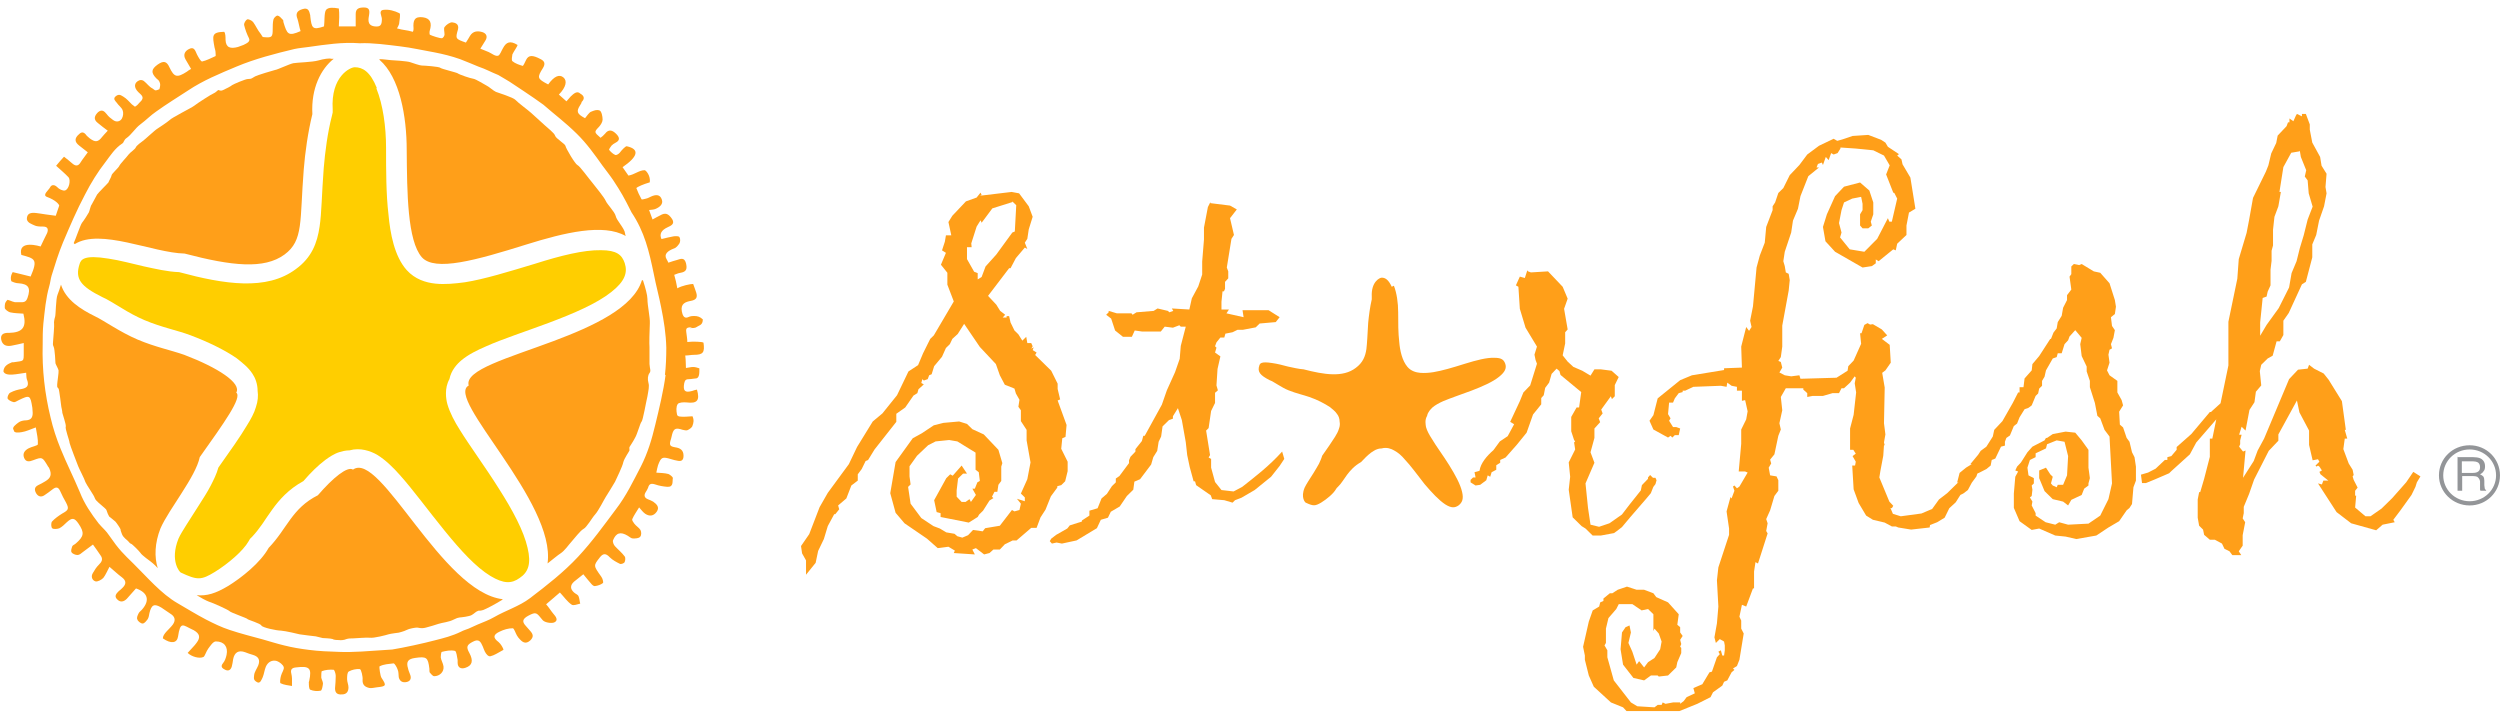 <svg width="167" height="48" viewBox="0 0 167 48" fill="none" xmlns="http://www.w3.org/2000/svg">
<g clip-path="url(#clip0_1252_1095)">
<path fill-rule="evenodd" clip-rule="evenodd" d="M165.19 31.59C165.333 31.59 165.452 31.567 165.547 31.497C165.643 31.427 165.667 31.333 165.667 31.193C165.667 31.029 165.595 30.912 165.476 30.866C165.404 30.842 165.333 30.819 165.214 30.819H164.451V31.59H165.19ZM164.141 30.538H165.214C165.38 30.538 165.547 30.562 165.667 30.609C165.881 30.702 166 30.889 166 31.146C166 31.286 165.977 31.403 165.905 31.473C165.857 31.567 165.762 31.637 165.667 31.684C165.762 31.73 165.834 31.777 165.881 31.824C165.929 31.894 165.953 31.988 165.953 32.104V32.408C165.953 32.408 165.977 32.548 165.977 32.595C165.977 32.665 166.024 32.712 166.072 32.736V32.782H165.69C165.69 32.782 165.69 32.736 165.667 32.712C165.667 32.689 165.667 32.619 165.667 32.525V32.151C165.643 32.011 165.571 31.917 165.476 31.847C165.428 31.824 165.309 31.801 165.19 31.801H164.474V32.782H164.164V30.492L164.141 30.538Z" fill="#939598"/>
<path d="M164.972 29.744C166.093 29.744 166.999 30.632 166.999 31.754C166.999 32.876 166.093 33.764 164.972 33.764C163.852 33.764 162.922 32.876 162.922 31.754C162.922 30.632 163.828 29.744 164.972 29.744ZM164.972 30.024C163.995 30.024 163.208 30.795 163.208 31.754C163.208 32.712 163.995 33.483 164.972 33.483C165.95 33.483 166.737 32.712 166.737 31.754C166.737 30.795 165.95 30.024 164.972 30.024Z" fill="#939598"/>
<path fill-rule="evenodd" clip-rule="evenodd" d="M93.112 19.086C93.303 19.577 93.398 20.231 93.398 20.862C93.398 21.54 93.398 22.241 93.47 22.849C93.517 23.41 93.66 24.088 94.018 24.508C94.257 24.789 94.59 24.882 94.876 24.906C95.162 24.929 95.472 24.906 95.759 24.859C96.331 24.765 97.046 24.555 97.857 24.298C98.62 24.064 99.311 23.877 99.836 23.901C100.313 23.901 100.456 24.041 100.551 24.298C100.647 24.578 100.551 24.836 100.146 25.163C99.717 25.513 99.025 25.817 98.286 26.098C97.595 26.355 96.903 26.589 96.402 26.799C96.14 26.916 95.878 27.056 95.687 27.22C95.568 27.337 95.377 27.523 95.329 27.781C95.162 28.061 95.234 28.365 95.258 28.529C95.329 28.786 95.472 29.043 95.639 29.3C95.925 29.791 96.402 30.422 96.808 31.076C97.213 31.731 97.547 32.338 97.666 32.852C97.785 33.343 97.666 33.577 97.428 33.764C97.189 33.928 96.951 33.951 96.545 33.694C96.116 33.413 95.663 32.923 95.162 32.338C94.686 31.731 94.233 31.099 93.827 30.679C93.636 30.445 93.398 30.235 93.136 30.095C92.945 29.978 92.635 29.861 92.301 29.954C92.182 29.954 92.063 29.978 92.015 30.001C91.848 30.048 91.705 30.165 91.586 30.235C91.371 30.398 91.133 30.632 90.918 30.866C90.465 31.123 90.203 31.427 89.989 31.707C89.893 31.848 89.798 31.988 89.678 32.151C89.583 32.291 89.488 32.408 89.369 32.525L89.297 32.595L89.249 32.666C89.082 32.969 88.629 33.343 88.248 33.577C87.843 33.811 87.723 33.811 87.223 33.577C87.199 33.577 86.865 33.25 87.151 32.572C87.199 32.455 87.294 32.315 87.39 32.151C87.509 31.964 87.628 31.777 87.747 31.59C87.866 31.38 88.01 31.17 88.105 30.983C88.176 30.819 88.272 30.632 88.32 30.445C88.677 29.954 88.963 29.51 89.178 29.183C89.297 28.996 89.392 28.809 89.44 28.645C89.512 28.458 89.512 28.295 89.488 28.178C89.488 27.968 89.416 27.781 89.321 27.664C89.202 27.477 89.011 27.337 88.844 27.196C88.486 26.962 88.01 26.705 87.461 26.518C87.056 26.378 86.603 26.285 86.078 26.074C85.84 25.981 85.601 25.841 85.41 25.724C85.172 25.584 84.957 25.443 84.814 25.397C84.171 25.069 83.98 24.836 84.123 24.415C84.171 24.275 84.242 24.134 84.981 24.251C85.315 24.298 85.697 24.392 86.031 24.485C86.364 24.555 86.746 24.649 87.08 24.672C88.439 25.023 89.702 25.233 90.561 24.578C91.038 24.228 91.204 23.807 91.276 23.316C91.324 22.919 91.348 22.358 91.395 21.563C91.443 21.073 91.514 20.512 91.634 19.997V19.904V19.811C91.586 18.829 92.158 18.548 92.301 18.548C92.54 18.548 92.754 18.689 92.969 19.156" fill="#FF9F19"/>
<path fill-rule="evenodd" clip-rule="evenodd" d="M65.573 13.032L65.501 12.868L65.239 13.196L64.523 13.453L63.617 14.411L63.355 14.832L63.546 15.72H63.188L63.117 16.141L62.926 16.725L63.188 16.889L62.854 17.683L63.284 18.221V19.016L63.713 20.137L62.378 22.405L62.139 22.638L61.662 23.597L61.328 24.391L60.685 24.812L59.922 26.401L58.944 27.617L58.3 28.154L57.251 29.86L56.703 31.006L55.296 32.922L54.748 33.881L54.056 35.68L53.508 36.475L53.579 36.966L53.842 37.433V38.392L54.485 37.597L54.652 36.802L55.034 36.008L55.296 35.143L55.725 34.348H55.797L56.059 34.021L55.987 33.764L56.536 33.296L56.87 32.431L57.299 32.104V31.684L57.561 31.333L57.824 30.795L57.99 30.725L58.42 30.024L59.874 28.178V27.64L60.47 27.219L61.019 26.425L61.281 26.261L61.352 26.004L61.71 25.677L61.543 25.583L61.615 25.326L61.71 25.42L61.972 25.326L62.068 25.069L62.234 24.999L62.401 24.461L62.926 23.83L63.188 23.246L63.45 22.989L63.617 22.638L63.975 22.311L64.404 21.633L65.453 23.176L66.526 24.321L66.789 25.069L67.122 25.7L67.766 25.957L67.862 26.285L68.1 26.705L68.028 27.173L68.195 27.406V28.131L68.577 28.715V29.416L68.839 30.889L68.625 32.011L68.195 32.969L68.458 33.226V33.483L67.933 33.32L68.195 33.647L68.1 34.068L67.766 34.161L67.599 34.068L66.789 35.119L65.811 35.283L65.644 35.493L65 35.4L64.667 35.751L64.285 35.914L63.951 35.821L63.761 35.657L63.212 35.563L62.783 35.306L62.354 35.143L61.543 34.605L60.828 33.647L60.661 32.525L60.828 32.361L60.756 31.824V31.146L61.257 30.445L61.996 29.744L62.497 29.487L63.403 29.393L63.951 29.487L65.167 30.235V31.38L65.382 31.543L65.453 32.128L65.287 32.221L65.12 32.642H64.953L65.191 33.063L64.857 33.53L64.762 33.343L64.5 33.53H64.237L63.904 33.179V32.759L63.999 31.964L64.333 31.637H64.595L64.237 31.099L63.641 31.777L63.474 31.684L63.212 31.941L62.401 33.413L62.568 34.208L62.831 34.278V34.535L64.714 34.909L65.31 34.535L65.406 34.371L65.668 34.114L66.097 33.437L66.359 33.273L66.264 33.179L66.431 32.852H66.622L66.693 32.385L66.884 32.128V31.169L66.956 30.936L66.693 30.047L65.716 29.019L64.953 28.669L64.595 28.318L64.07 28.154L63.021 28.248L62.378 28.411L61.567 28.949L60.971 29.276L59.826 30.866L59.469 32.946L59.826 34.255L60.422 34.956L61.925 35.984L62.64 36.615L63.355 36.522L63.784 36.779L63.713 36.943L65.12 37.036L64.953 36.709L65.191 36.615L65.74 37.036L66.097 36.943L66.359 36.709H66.789L67.122 36.358L67.647 36.101H67.909L68.887 35.26H69.245L69.507 34.559L69.841 34.044L70.198 33.156L70.627 32.572V32.478L70.89 32.408L71.152 32.151L71.319 31.473V30.842L70.89 29.977L70.961 29.276L71.176 29.183L71.247 28.388L70.651 26.752L70.818 26.682L70.651 25.981V25.63L70.222 24.765L69.149 23.713L69.245 23.55L68.982 23.386L69.054 23.199L68.887 23.293L68.982 23.129L68.887 22.919H68.625L68.553 22.498L68.291 22.755L68.028 22.334L67.766 22.077L67.504 21.54L67.409 21.119H67.242V21.213H66.979L67.146 21.026L66.812 20.768L66.55 20.348L66.002 19.764L67.409 17.917H67.504L67.862 17.239L68.458 16.538L68.625 16.631L68.458 16.211L68.625 15.954L68.72 15.323L68.982 14.481L68.72 13.78L68.076 12.915L67.576 12.822L65.43 13.079L65.573 13.032ZM67.623 13.453L67.885 13.71L67.79 15.463L67.623 15.533L66.55 17.006L65.835 17.8L65.573 18.501L65.31 18.665V18.244L65.072 18.151L64.595 17.309V16.515H64.905L64.881 16.258L65.239 15.136L65.501 14.715L65.573 14.879L66.288 13.92L67.623 13.5V13.453Z" fill="#FF9F19"/>
<path fill-rule="evenodd" clip-rule="evenodd" d="M80.855 13.499L80.688 13.827L80.425 15.206V16L80.306 17.473V18.338L80.044 19.132L79.615 19.927L79.448 20.675L78.279 20.605L78.375 20.768L78.113 20.862L78.017 20.768L77.326 20.605L77.063 20.768L75.919 20.862L75.657 21.026L75.585 20.932H74.608L74.059 20.768V20.862L73.892 21.026L74.226 21.283L74.488 22.077L75.013 22.498H75.609L75.8 22.077L76.3 22.147H77.54L77.803 21.82L78.351 21.89L78.78 21.727L78.876 21.82H79.209L78.876 23.106L78.804 23.971L78.494 24.859L77.946 26.074L77.612 27.032L76.467 29.113H76.372L76.277 29.463L75.847 30.001V30.164L75.514 30.515L75.418 30.749V30.936L74.775 31.8L74.536 31.964V32.221L74.274 32.478L73.94 32.992L73.582 33.296L73.32 33.951L72.772 34.114V34.441L72.271 34.769V34.839L71.46 35.096L71.293 35.306L70.554 35.727L70.22 35.984L70.125 36.148L70.268 36.311L70.578 36.241L70.936 36.311L71.913 36.101L73.272 35.283L73.535 34.722L74.011 34.582L74.202 34.184L74.798 33.834L75.275 33.133L75.704 32.712L75.776 32.174L76.157 32.011L76.897 31.029L77.04 30.538L77.302 30.118L77.397 29.51L77.564 29.159L77.659 28.482L78.089 28.061L78.351 27.967V27.804L78.685 27.266L78.947 28.061L79.209 29.533L79.305 30.398L79.472 31.193L79.734 32.151H79.829L79.901 32.408L80.878 33.086L80.974 33.343L81.784 33.413L82.333 33.577L82.5 33.413L82.929 33.249L83.811 32.735L84.908 31.847L85.48 31.123L85.79 30.655L85.647 30.164C84.765 31.146 83.835 31.847 82.977 32.525L82.404 32.829L81.594 32.735L81.165 32.198L80.902 31.239V30.655L80.735 30.562L80.831 30.398L80.568 28.762L80.735 28.598L80.902 27.453L81.165 26.916V26.238L81.355 26.074L81.26 25.747L81.331 24.648L81.522 23.807L81.165 23.55L81.26 23.223L81.165 23.129L81.26 22.872L81.522 22.545H81.784L81.856 22.288L82.333 22.194L82.667 22.031H83.024L83.883 21.867L84.145 21.61L85.218 21.516L85.48 21.189L84.741 20.722H83.001L83.072 21.189L81.927 20.932L82.094 20.675H81.594V20.161L81.665 19.46H81.761L81.832 19.296V18.828L82.047 18.595V18.127L81.951 17.87L82.261 15.954L82.428 15.697L82.166 14.575L82.619 13.99L82.166 13.733L80.855 13.57V13.499Z" fill="#FF9F19"/>
<path fill-rule="evenodd" clip-rule="evenodd" d="M102.025 18.057L101.859 18.571L101.525 18.478L101.262 19.062L101.429 19.156L101.525 20.628L101.906 21.89L102.669 23.152L102.502 23.69L102.574 24.041L102.669 24.298L102.216 25.747L101.763 26.214L101.525 26.799L100.881 28.177L101.143 28.341L100.714 29.136L100.19 29.486L99.76 30.071C99.331 30.445 98.902 30.936 98.831 31.45L98.497 31.543L98.568 31.894H98.401L98.234 32.057V32.221L98.568 32.431L98.878 32.385L99.284 32.081L99.379 31.754L99.546 31.847L99.641 31.543L99.951 31.38V31.076L100.213 30.912V30.725L100.571 30.562L101.334 29.697L101.978 28.902L102.407 27.687L102.955 27.009V26.588L103.122 26.401L103.218 25.91L103.48 25.56L103.647 24.976L103.981 24.625L104.171 24.788L104.243 25.046L105.316 25.934L105.626 26.191L105.483 27.219H105.316L104.958 27.85V28.809L105.149 29.393L105.221 29.486L105.149 29.556L105.221 30.024L104.791 30.889L104.887 31.847L104.791 32.712L105.054 34.558L105.65 35.143L105.912 35.306L106.389 35.774H106.937L107.819 35.61L108.01 35.47L108.344 35.213L108.892 34.558L109.942 33.343L110.275 32.946L110.442 32.525L110.585 32.338L110.657 32.081L110.585 31.917H110.418L110.228 31.73L110.085 31.894V31.987L109.679 32.408L109.608 32.759L108.845 33.717L108.344 34.371L107.509 34.956L106.818 35.189L106.246 35.049L106.079 33.927L105.912 32.291L106.508 30.912L106.246 30.211L106.508 29.253V28.622L106.89 28.201L106.794 27.944L107.056 27.617L106.961 27.36L107.605 26.471L107.676 26.658L107.867 26.471V25.723L108.129 25.186L107.653 24.765L106.937 24.672H106.508L106.246 25.092L105.697 24.765L105.101 24.508L104.72 24.157L104.386 23.737L104.553 22.942V22.194L104.72 22.007L104.481 20.628L104.72 19.95L104.386 19.156L103.408 18.127L102.264 18.197L102.073 18.127L102.025 18.057Z" fill="#FF9F19"/>
<path fill-rule="evenodd" clip-rule="evenodd" d="M123.895 25.139L123.966 25.232L123.895 25.606L123.99 26.214L123.823 27.71L123.585 28.622V30.047H123.8L123.966 30.304L123.752 30.468L123.966 30.842L123.919 31.099H123.728L123.823 32.688L124.157 33.6L124.658 34.441L125.111 34.722L125.898 34.909L126.375 35.166H126.637L126.804 35.236L127.662 35.376L128.902 35.236L128.926 35.072L129.403 34.885L129.903 34.581L130.213 33.95L130.643 33.553L130.953 33.062L131.143 32.969L131.453 32.735L131.716 32.244L132.025 31.824L132.216 31.239L131.406 31.333L130.786 32.244L130.07 32.945L129.522 33.366L129.069 33.997L128.354 34.301L126.971 34.488L126.446 34.324L126.279 33.927L126.375 33.95L126.47 33.787L126.208 33.506L125.54 31.894L125.612 31.45L125.802 30.445L125.85 29.743H125.898L125.85 29.556L125.945 29.019L125.85 28.271L125.898 25.887L125.731 24.905L125.945 24.742L126.303 24.227L126.232 23.035L125.707 22.638L126.065 22.404L125.707 22.007L125.111 21.656L124.92 21.68L124.753 21.586L124.539 21.703L124.348 22.264H124.253L124.324 22.965L123.823 24.087L123.466 24.461L123.418 24.765L122.679 25.232L120.271 25.302L120.199 25.069L119.651 25.139L119.222 25.069L118.864 24.882L119.055 24.555L118.959 24.181L118.792 24.11L118.959 23.853L119.055 23.152V21.75L119.484 19.413L119.555 18.711L119.484 18.291L119.293 18.197L119.222 17.776L119.126 17.449L119.222 16.818L119.651 15.533L119.77 14.738L120.104 13.943L120.271 13.102L120.795 11.77L121.511 11.185H121.344L121.439 10.952L121.701 10.858L121.773 11.022L121.964 10.484L122.154 10.695L122.321 10.227L122.488 10.321L122.75 10.227L122.941 9.923V9.853L123.966 9.923L125.135 10.04L125.85 10.391L126.232 11.045L125.993 11.653L126.47 12.868L126.541 12.892L126.732 13.266L126.375 14.808H126.208L126.112 14.574L125.397 15.953L124.539 16.818L123.561 16.655L122.917 15.86L123.013 15.533L122.846 14.902L123.013 14.037L123.18 13.523L123.728 13.266L124.324 13.149L124.419 13.616V14.037L124.253 14.317V15.065L124.419 15.252H124.801L125.039 15.065L124.968 14.808L125.135 14.317V13.523L124.872 12.728L124.253 12.19L123.18 12.471L122.583 13.102L122.035 14.317L121.773 15.159L121.94 16.117L122.583 16.818L124.419 17.87L125.039 17.776L125.302 17.59V17.332L125.492 17.449L126.47 16.655L126.637 16.725L126.732 16.281L127.352 15.696V15.065L127.519 14.2L127.948 13.943L127.614 11.863L127.09 10.975L127.018 10.648L126.732 10.391L126.851 10.297L126.112 9.806L125.945 9.526L125.659 9.339L124.801 9.012L123.752 9.082L123.275 9.245L123.06 9.316L122.727 9.409L122.488 9.269L121.511 9.736L120.724 10.321L120.199 11.022L119.555 11.7L119.126 12.564L118.792 12.892L118.578 13.523L118.411 13.78V14.037L117.982 15.159L117.886 16.21L117.553 17.075L117.338 17.87L117.099 20.464L116.909 21.423L117.004 21.843L116.837 22.101L116.646 21.843L116.313 23.152L116.36 24.555L115.168 24.601V24.718L113.022 25.069L112.235 25.396L110.733 26.611L110.447 27.733L110.185 28.107L110.447 28.692L111.425 29.229L111.592 29.112L111.711 29.229L111.878 29.066H112.14L112.235 28.622L111.973 28.528H111.759L111.496 28.107L111.592 27.944L111.425 27.663L111.496 26.892H111.759L111.878 26.611L112.14 26.261L112.402 26.191V26.097H112.569L113.118 25.84L114.954 25.77L115.335 25.84L115.383 25.56L115.669 25.77L116.027 25.84V26.097H116.36V26.775L116.575 26.728L116.742 27.476L116.646 28.014L116.313 28.692V29.65L116.146 31.496H116.575L116.742 31.567L116.193 32.501L116.027 32.618L115.86 32.431L115.764 32.501L115.86 32.782L115.669 33.296L115.597 33.203L115.335 34.161L115.502 35.306V35.727L114.787 37.901L114.691 38.765L114.787 40.518L114.691 41.64L114.524 42.575L114.62 42.949L114.882 42.692L115.168 42.855L115.216 43.113V43.44L115.168 43.79H115.049L114.954 43.44L114.787 43.533L114.882 43.697L114.691 43.907L114.357 44.866L114.191 44.912L113.714 45.707L113.118 45.964L113.213 46.315L112.665 46.572L112.474 46.829L112.235 47.016V46.922H111.759L111.258 47.016L111.067 46.922L110.996 47.086H110.733L110.519 47.25L109.374 47.179L108.945 46.922L107.801 45.45L107.371 43.907V43.44L107.181 43.113L107.276 42.949V41.991L107.443 41.289L107.967 40.682L108.134 40.355H109.04L109.66 40.775L110.09 40.682L110.447 41.032V42.154L110.519 41.991L110.805 42.318L110.996 42.855L110.9 43.37L110.519 43.954L110.09 44.234L109.827 44.585L109.493 44.164L109.327 44.398L109.04 43.533L108.778 42.949L108.945 42.248L108.85 41.78L108.587 41.897L108.349 42.248L108.254 43.37L108.42 44.398L109.112 45.286L109.827 45.45L110.28 45.123H110.733L110.805 45.193L111.425 45.123L111.973 44.585L112.045 44.234L112.307 43.627V43.276L112.235 43.206L112.307 43.019L112.235 42.739L112.402 42.481L112.235 42.248V41.897L112.045 41.734L112.14 41.032L111.425 40.238L110.638 39.887L110.447 39.63L109.827 39.396H109.327L108.683 39.186L108.063 39.396L107.705 39.63H107.538L107.109 39.981V40.144L106.894 40.238L106.823 40.518L106.394 40.775L106.132 41.523L105.75 43.206L105.869 43.79V44.071L106.132 45.123L106.465 45.871L107.61 46.922L108.42 47.25L108.85 47.717L110.733 47.624L111.425 47.787L111.711 47.624H111.878L113.38 47.016L114.262 46.572L114.429 46.245L115.049 45.8L115.168 45.543L115.383 45.45L115.669 44.912L115.86 44.749L115.764 44.655L116.027 44.492L116.193 44.071L116.48 42.318L116.313 41.991V41.453L116.193 41.196L116.36 40.401L116.646 40.518L117.099 39.303H117.171V38.181L117.266 37.55L117.433 37.643L118.077 35.633L117.982 35.47L118.077 34.956L117.982 34.675L118.244 34.091L118.53 33.132L118.792 32.782V32.081L118.673 31.824L118.244 31.753L118.149 31.239L118.316 30.959L118.244 30.702L118.53 30.351L118.792 29.112L118.959 28.692L118.864 28.271L119.055 27.406L118.959 26.518L119.293 25.934H120.461V26.027L120.724 26.261V26.518L121.081 26.448H121.773L122.417 26.261H122.846L123.013 25.934H123.18L123.585 25.56L123.895 25.139Z" fill="#FF9F19"/>
<path fill-rule="evenodd" clip-rule="evenodd" d="M138.531 17.637L138.364 17.8V18.314L138.245 18.478L138.364 19.343L138.078 19.717V20.044L137.816 20.558L137.721 21.096L137.458 21.517L137.387 21.937L137.172 22.218L137.005 22.639H136.958L136.218 23.784L135.765 24.321L135.718 24.742L135.241 25.28L135.169 25.864H134.907V26.215H134.812L134.454 26.916L133.762 28.131L133.214 28.715L133.119 29.16L132.69 29.837L132.308 30.118L132.141 30.375L131.617 31.006H131.712L131.33 31.24L130.901 31.59L130.734 32.245L131.283 32.011L131.617 31.777L132.189 31.59L132.69 31.333L132.976 31.099L133.047 30.726L133.286 30.632L133.667 29.837L133.929 29.767V29.51L134.025 29.253L134.263 29.089L134.525 28.458L134.74 28.295L134.907 27.874L135.241 27.336L135.503 27.243L135.718 27.079L135.98 26.448L136.147 26.285L136.218 25.957L136.409 25.77V25.443L136.576 25.163L136.671 24.742L137.124 23.947L137.387 23.854L137.458 23.597H137.721L137.911 22.989L138.15 22.732L138.245 22.475L138.627 22.054L139.056 22.568L138.96 22.989L139.056 23.784L139.39 24.485V24.812L139.604 25.443V25.864L139.938 26.916L140.105 27.78L140.296 27.944L140.582 28.715L140.916 29.16L141.082 32.291L140.844 33.343L140.296 34.442L139.509 34.979L138.15 35.049L137.554 34.886L137.291 35.049L136.648 34.886L135.98 34.442V34.278L135.718 33.764L135.765 33.507L135.598 33.226L135.718 33.133L135.765 32.712L135.718 32.432L135.861 32.291V31.941L135.503 31.754L135.432 31.24L135.598 30.726L135.98 30.538V30.281L136.671 29.954L136.743 29.674L137.387 29.417L137.911 29.51L138.15 30.468L138.078 31.754L137.816 32.385H137.458L137.387 32.549L137.124 32.432L137.005 32.291L137.124 31.847L136.958 31.684L136.671 31.24L136.218 31.427V31.941L136.576 32.806L137.124 33.343L137.816 33.507L138.15 33.764L138.364 33.39L139.056 33.063L139.223 32.642L139.509 32.432V32.291L139.604 31.941L139.509 31.24V30.048L139.056 29.417L138.627 28.902L137.983 28.832L137.124 28.996L136.743 29.253H136.671L136.576 29.417L135.765 29.837L135.432 30.211L135.002 30.889L134.74 31.17L134.621 31.427L134.812 31.497L134.621 31.847L134.525 32.969V33.928L134.907 34.816L135.718 35.4L136.218 35.306L137.291 35.774L137.983 35.844L138.698 36.008L140.033 35.774L140.844 35.236L141.559 34.816L142.06 34.091L142.251 33.928L142.418 33.67L142.513 32.549L142.68 32.105V31.17L142.585 30.538L142.418 30.211L142.251 29.51L142.06 29.253L141.822 28.552L141.607 28.365L141.559 27.5L141.822 27.079L141.726 26.729L141.44 26.215V25.443L140.916 25.069L140.749 24.742L140.916 24.228L140.844 23.69L140.916 23.363L141.082 23.27L141.011 22.989L141.178 22.568L141.273 22.054L141.082 21.774L141.011 21.189L141.273 20.979L141.345 20.488L141.273 20.044L140.916 18.922L140.296 18.221L139.866 18.128L139.056 17.637L138.889 17.707L138.531 17.637Z" fill="#FF9F19"/>
<path fill-rule="evenodd" clip-rule="evenodd" d="M153.364 7.726L153.197 8.1L152.935 7.913V8.17H152.839L152.744 8.427L152.148 9.058L152.052 9.549L151.718 10.251L151.528 11.045L151.361 11.466L150.502 13.219L150.24 14.691L150.073 15.556L149.549 17.309L149.453 18.618L148.857 21.493V24.414L148.333 26.939L147.689 27.523H147.617L146.378 28.995L145.4 29.86V30.047L145.042 30.468L144.78 30.538V30.725H144.613L143.993 31.309L143.492 31.567L143.016 31.707L143.087 32.268H143.349L143.922 32.034L144.899 31.613L145.042 31.473L146.282 30.351L146.711 29.556L148.047 28.014L147.784 29.299H147.617V30.515L147.236 31.987L146.974 32.875H146.902L146.807 33.366V34.582L146.902 35.119L147.164 35.376L147.236 35.727L147.617 36.054H147.951L148.428 36.311L148.595 36.662L148.929 36.825L149.12 37.083H149.716L149.549 36.825L149.811 36.451V35.75L149.978 34.885L149.811 34.628L149.883 34.278V33.857L150.24 32.992L150.574 32.034L151.552 30.117L152.195 29.44V29.019L153.435 26.752L153.602 27.546L154.246 28.762V29.72L154.484 30.748L154.842 30.678L154.937 30.842L154.675 31.099L154.747 31.169L154.842 31.099L154.937 31.169L155.104 31.426L154.937 31.52L155.009 31.683L155.533 32.104H155.2L155.104 32.361L154.842 32.291L156.082 34.208L157.059 34.956L158.728 35.423L159.158 35.049L159.968 34.885L159.873 34.722L160.35 34.091L161.089 33.062L161.351 32.525L161.447 32.221L161.685 31.824L161.208 31.52L160.731 32.221L159.801 33.273L159.086 33.974L158.347 34.488H158.013L157.322 33.904L157.393 33.109H157.322V32.782L157.489 32.572L157.226 32.057L157.155 31.824L157.226 31.73L157.155 31.38L156.893 30.959L156.535 30L156.63 29.299H156.797L156.63 28.715H156.702L156.439 26.798L155.557 25.373L155.223 24.952L154.58 24.625L154.246 24.368L154.151 24.625L153.507 24.695L152.911 25.326L151.242 29.299L150.812 30.094L150.55 30.795L149.835 31.917L150.002 30.094L149.835 30.164L149.573 29.837L149.644 29.673V29.416L149.739 29.042H149.573L149.739 28.505L150.002 28.762L150.264 27.383L150.598 26.869L150.693 26.167L151.051 25.747L150.955 24.788L151.051 24.368L151.48 23.947L151.814 23.76L152.076 22.802H152.291L152.529 22.381V21.423L152.887 20.909L153.769 18.992L154.031 18.828L154.46 17.192V16.327L154.723 15.696L154.914 14.738L155.247 13.78L155.414 12.915L155.343 12.494L155.414 11.606L155.08 11.069L154.985 10.484L154.46 9.526L154.294 8.661V8.311L154.031 7.609H153.769V7.773L153.435 7.609L153.364 7.726ZM153.626 10.063L153.697 10.484L154.055 11.372L153.96 11.793L154.151 12.05L154.222 12.915L154.484 13.803L154.151 14.668L153.888 15.72L153.626 16.584L153.411 17.449L153.078 18.244L152.911 19.202L152.219 20.581L151.409 21.703L150.979 22.428V21.54L151.146 19.904L151.409 19.81L151.48 19.483L151.671 19.062V18.01L151.742 17.426V16.748L151.838 16.398V15.346L151.933 14.481L152.195 13.78L152.362 12.822H152.267L152.529 11.162L153.054 10.204L153.602 10.11L153.626 10.063Z" fill="#FF9F19"/>
<path fill-rule="evenodd" clip-rule="evenodd" d="M10.721 35.293C10.33 36.285 10.307 37.21 10.537 37.954C10.33 37.706 10.054 37.503 10.054 37.503C10.054 37.503 9.456 37.075 9.387 36.939C9.295 36.804 8.812 36.33 8.766 36.33C8.72 36.33 8.605 36.218 8.559 36.15C8.513 36.082 8.237 35.925 8.145 35.676C8.053 35.451 8.053 35.406 8.053 35.361C8.053 35.316 7.777 34.91 7.708 34.842C7.639 34.775 7.294 34.504 7.294 34.504C7.294 34.504 7.271 34.459 7.202 34.324C7.133 34.166 7.133 34.098 7.087 34.03C7.041 33.963 6.673 33.67 6.581 33.579C6.489 33.489 6.374 33.399 6.328 33.264C6.305 33.128 5.775 32.384 5.706 32.204C5.66 32.023 5.269 31.279 5.223 31.144C5.177 31.031 4.671 29.724 4.648 29.588C4.648 29.43 4.326 28.619 4.395 28.483C4.418 28.348 4.188 27.694 4.165 27.581C4.165 27.469 4.096 27.175 4.096 27.175C4.096 27.175 3.958 26.026 3.912 25.958C3.843 25.913 3.82 25.823 3.82 25.823C3.82 25.823 3.82 25.823 3.82 25.687C3.82 25.552 3.935 24.853 3.912 24.74C3.889 24.627 3.728 24.357 3.705 24.267C3.705 24.199 3.659 23.32 3.59 23.184C3.544 23.026 3.521 23.117 3.544 22.823C3.567 22.53 3.636 21.719 3.613 21.628C3.59 21.538 3.636 21.29 3.682 21.155C3.728 21.02 3.728 19.96 3.843 19.689C3.912 19.531 4.004 19.238 4.073 19.013C4.395 20.027 5.384 20.659 6.351 21.132C6.926 21.403 8.03 22.192 9.203 22.688C10.376 23.184 11.411 23.387 12.308 23.703C14.563 24.56 16.15 25.597 15.782 26.228C16.196 26.544 14.977 28.235 13.344 30.535C13.068 31.866 11.296 33.985 10.721 35.293ZM33.54 40.074C33.034 40.389 32.459 40.682 32.275 40.75C31.999 40.84 32.022 40.75 31.907 40.818C31.792 40.863 31.769 40.908 31.608 41.021C31.447 41.133 31.424 41.133 31.079 41.201C30.711 41.269 30.665 41.201 30.32 41.381C29.975 41.562 29.561 41.584 29.285 41.675C28.986 41.765 28.825 41.832 28.456 41.922C28.111 42.013 27.974 41.922 27.858 41.922C27.743 41.922 27.329 41.99 27.168 42.08C27.007 42.171 26.639 42.261 26.639 42.261C26.639 42.261 26.087 42.328 25.949 42.373C25.811 42.419 24.96 42.644 24.707 42.599C24.431 42.577 23.718 42.644 23.58 42.644C23.442 42.644 23.281 42.644 23.143 42.689C23.005 42.757 22.752 42.779 22.66 42.757C22.568 42.757 22.315 42.757 22.223 42.689C22.131 42.644 21.556 42.622 21.556 42.622L21.096 42.509C21.096 42.509 20.106 42.396 20.014 42.373C19.945 42.351 19.071 42.148 18.772 42.126C18.473 42.126 17.53 41.922 17.461 41.787C17.415 41.652 16.564 41.404 16.541 41.359C16.518 41.291 15.414 40.93 15.322 40.818C15.23 40.727 14.241 40.276 13.942 40.186C13.758 40.119 13.389 39.916 13.136 39.758C13.804 39.825 14.402 39.645 15.23 39.149C16.15 38.585 17.415 37.571 17.944 36.601C19.186 35.316 19.485 33.963 21.234 33.083C22.246 31.911 23.212 31.122 23.58 31.37C25.397 30.062 29.515 39.555 33.586 40.028M42.949 18.72C43.109 19.216 43.248 19.712 43.248 19.96C43.248 20.433 43.432 21.2 43.409 21.606C43.386 22.034 43.363 23.026 43.386 23.184C43.386 23.342 43.386 23.974 43.386 24.312C43.409 24.672 43.501 24.763 43.386 24.921C43.27 25.078 43.248 25.326 43.316 25.575C43.386 25.8 43.316 26.071 43.248 26.477C43.156 26.86 42.949 28.077 42.856 28.168C42.764 28.258 42.581 28.979 42.419 29.25C42.281 29.521 42.074 29.814 42.051 29.859C42.028 29.904 42.051 30.062 42.051 30.084C42.051 30.129 41.706 30.603 41.637 30.873C41.591 31.144 41.154 32.023 41.085 32.181C40.993 32.339 40.556 33.061 40.464 33.196C40.372 33.331 39.981 34.121 39.751 34.369C39.544 34.594 39.199 35.225 38.969 35.338C38.762 35.451 38.371 35.97 38.187 36.172C37.98 36.398 37.727 36.781 37.451 36.962C37.267 37.075 36.899 37.39 36.577 37.638C37.152 33.534 29.699 26.589 31.309 25.755C31.01 24.718 33.977 23.906 36.991 22.778C39.636 21.786 42.327 20.546 42.88 18.72M25.351 3.95C25.627 3.95 26.018 4.018 26.11 4.018C26.225 4.018 27.214 4.085 27.398 4.153C27.605 4.221 28.043 4.378 28.18 4.378C28.319 4.378 29.354 4.446 29.423 4.536C29.492 4.604 30.458 4.829 30.573 4.897C30.688 4.987 31.424 5.235 31.608 5.258C31.792 5.28 32.39 5.664 32.528 5.731C32.643 5.776 32.965 6.07 33.126 6.137C33.287 6.205 34.276 6.498 34.437 6.678C34.598 6.859 35.334 7.4 35.472 7.535C35.611 7.671 36.232 8.212 36.393 8.37C36.554 8.527 37.037 8.888 37.083 9.069C37.129 9.249 37.75 9.61 37.773 9.745C37.796 9.903 38.417 10.963 38.578 11.03C38.739 11.098 39.314 11.91 39.567 12.203C39.797 12.496 40.372 13.195 40.464 13.421C40.556 13.646 41.062 14.142 41.131 14.435C41.177 14.706 41.729 15.27 41.752 15.585C41.752 15.63 41.775 15.698 41.798 15.766C40.303 14.909 37.704 15.54 35.173 16.329C31.792 17.389 29.055 18.156 28.18 17.186C27.214 16.081 27.191 12.879 27.168 10.016C27.168 7.783 26.708 5.168 25.351 3.995M4.924 16.239C5.039 16.014 5.361 15.044 5.476 14.886C5.591 14.751 5.891 14.277 5.936 14.187C5.983 14.097 6.052 13.736 6.121 13.669C6.167 13.601 6.42 13.105 6.489 12.992C6.558 12.879 7.225 12.226 7.248 12.18C7.248 12.135 7.455 11.797 7.455 11.707C7.455 11.617 7.892 11.233 7.961 11.098C8.007 10.963 8.49 10.467 8.582 10.331C8.674 10.196 9.019 9.971 9.065 9.858C9.111 9.723 9.433 9.497 9.525 9.429C9.64 9.362 10.353 8.685 10.514 8.595C10.652 8.505 11.135 8.189 11.319 8.031C11.48 7.851 12.814 7.197 12.976 7.062C13.136 6.926 14.149 6.273 14.287 6.227C14.402 6.182 14.494 6.07 14.563 6.024C14.632 5.979 14.678 6.115 14.885 6.024C15.092 5.934 15.437 5.754 15.506 5.686C15.598 5.619 16.403 5.28 16.541 5.28C16.702 5.28 16.771 5.258 16.817 5.235C16.863 5.213 16.932 5.168 17.047 5.1C17.162 5.032 18.266 4.694 18.381 4.672C18.496 4.672 19.347 4.266 19.6 4.221C19.853 4.175 20.866 4.153 21.257 4.04C21.648 3.927 22.016 3.882 22.131 3.927C22.154 3.927 22.2 3.927 22.292 3.927C21.441 4.604 20.773 5.889 20.866 7.625C20.567 8.843 20.383 10.174 20.29 11.323C20.014 14.774 20.29 16.059 19.002 17.006C17.645 17.998 15.506 17.773 12.331 16.938C10.215 16.893 6.696 15.225 4.993 16.307" fill="#FF9F19"/>
<path fill-rule="evenodd" clip-rule="evenodd" d="M25.145 5.912C25.582 6.994 25.789 8.46 25.789 9.88C25.789 11.369 25.789 12.97 25.95 14.323C26.065 15.585 26.341 17.119 27.169 18.043C27.721 18.652 28.434 18.878 29.078 18.945C29.7 19.013 30.39 18.945 31.057 18.855C32.345 18.652 33.955 18.156 35.749 17.615C37.452 17.074 38.993 16.69 40.143 16.713C41.201 16.713 41.546 17.029 41.73 17.57C41.937 18.201 41.753 18.787 40.833 19.509C39.867 20.276 38.349 20.929 36.67 21.561C35.105 22.147 33.564 22.643 32.46 23.139C31.885 23.387 31.287 23.68 30.827 24.064C30.528 24.312 30.137 24.74 30.022 25.326C29.677 25.935 29.792 26.657 29.884 26.995C30.045 27.559 30.367 28.168 30.712 28.709C31.379 29.791 32.414 31.189 33.334 32.655C34.254 34.098 34.99 35.474 35.243 36.601C35.496 37.661 35.289 38.224 34.714 38.608C34.185 38.991 33.656 39.014 32.759 38.473C31.793 37.886 30.781 36.781 29.7 35.451C28.596 34.098 27.583 32.7 26.709 31.73C26.272 31.234 25.743 30.716 25.191 30.378C24.754 30.129 24.064 29.881 23.351 30.084C23.075 30.084 22.845 30.152 22.684 30.197C22.316 30.31 21.994 30.535 21.741 30.716C21.258 31.076 20.751 31.573 20.268 32.136C19.279 32.678 18.658 33.377 18.175 34.053C17.945 34.369 17.738 34.684 17.508 35.023C17.301 35.316 17.094 35.586 16.841 35.857L16.703 35.992L16.611 36.15C16.243 36.804 15.231 37.661 14.357 38.202C13.436 38.766 13.183 38.766 12.079 38.247C12.033 38.247 11.32 37.503 11.918 35.992C12.033 35.722 12.24 35.406 12.447 35.068C12.7 34.662 12.976 34.233 13.252 33.805C13.552 33.331 13.851 32.88 14.081 32.429C14.264 32.069 14.472 31.663 14.587 31.234C15.369 30.129 16.059 29.16 16.496 28.416C16.749 28.01 16.979 27.604 17.094 27.198C17.232 26.792 17.255 26.431 17.209 26.116C17.209 25.642 17.048 25.236 16.864 24.966C16.588 24.537 16.174 24.222 15.806 23.928C15.024 23.387 13.919 22.846 12.723 22.395C11.826 22.057 10.814 21.877 9.641 21.38C9.112 21.155 8.583 20.862 8.146 20.591C7.617 20.276 7.157 19.982 6.835 19.847C5.385 19.125 4.994 18.629 5.316 17.637C5.408 17.344 5.592 17.006 7.249 17.276C8.008 17.389 8.836 17.615 9.618 17.795C10.354 17.953 11.205 18.156 11.964 18.178C14.978 18.99 17.807 19.441 19.762 17.976C20.82 17.209 21.189 16.239 21.349 15.134C21.488 14.232 21.488 13.015 21.625 11.233C21.718 10.129 21.879 8.866 22.178 7.716L22.224 7.513V7.31C22.086 5.1 23.397 4.491 23.696 4.491C24.225 4.491 24.731 4.784 25.168 5.867" fill="#FFCE00"/>
<path fill-rule="evenodd" clip-rule="evenodd" d="M46.074 21.922C46.281 21.899 46.396 21.944 46.557 21.831C46.718 21.719 46.948 21.719 46.948 21.335C46.764 21.155 46.58 21.11 46.396 21.11C46.212 21.11 46.143 21.11 45.936 21.2C45.683 21.29 45.591 21.042 45.545 20.794C45.453 20.276 45.798 20.163 46.166 20.095C46.511 20.027 46.603 19.87 46.511 19.554C46.442 19.373 46.396 19.193 46.304 18.968C46.12 18.968 45.545 19.08 45.245 19.261C45.154 18.787 45.154 18.787 45.038 18.359C45.176 18.314 45.291 18.246 45.453 18.224C45.867 18.156 45.913 17.953 45.821 17.57C45.706 17.164 45.453 17.299 45.222 17.367C45.038 17.412 44.855 17.479 44.648 17.547C44.601 17.457 44.578 17.389 44.532 17.322C44.325 16.983 44.601 16.758 45.016 16.6C45.176 16.555 45.291 16.397 45.384 16.262C45.453 16.149 45.453 15.946 45.384 15.833C45.337 15.766 45.13 15.766 44.992 15.788C44.785 15.833 44.417 15.901 44.187 15.969C44.034 15.638 44.172 15.375 44.601 15.179C44.785 15.089 45.108 14.976 44.901 14.638C44.648 14.255 44.44 14.187 44.095 14.39C43.934 14.48 43.773 14.548 43.589 14.661C43.497 14.413 43.428 14.232 43.359 14.029C43.543 14.007 43.658 14.007 43.773 13.962C44.049 13.849 44.325 13.646 44.21 13.33C44.095 12.97 43.796 12.992 43.497 13.127C43.382 13.172 43.29 13.24 43.175 13.263C43.06 13.285 42.876 13.353 42.853 13.308C42.715 13.06 42.6 12.812 42.508 12.564C42.508 12.541 42.715 12.428 42.83 12.383C42.991 12.316 43.175 12.248 43.405 12.18C43.474 11.752 43.152 11.369 43.06 11.369C42.692 11.369 42.393 11.662 41.979 11.729C41.864 11.572 41.726 11.369 41.588 11.166C42.577 10.489 42.784 9.971 41.864 9.768C41.772 9.768 41.519 10.038 41.404 10.196C41.335 10.286 41.174 10.377 41.105 10.354C40.944 10.286 40.806 10.151 40.691 10.016C40.668 9.971 40.783 9.813 40.852 9.723C40.921 9.655 41.013 9.587 41.105 9.542C41.473 9.362 41.358 9.136 41.151 8.933C40.921 8.708 40.668 8.595 40.415 8.933C40.323 9.046 40.208 9.136 40.116 9.204C39.679 8.821 39.679 8.821 40.024 8.46C40.139 8.325 40.254 8.144 40.254 7.986C40.254 7.783 40.185 7.423 40.047 7.377C39.84 7.31 39.702 7.377 39.472 7.468C39.357 7.513 39.173 7.783 39.081 7.896C38.529 7.603 38.483 7.445 38.759 7.017C38.805 6.949 38.851 6.881 38.851 6.814C39.035 6.633 39.081 6.43 38.759 6.25C38.552 6.047 38.322 6.25 38.115 6.453C38.023 6.543 37.954 6.656 37.839 6.769C37.632 6.588 37.493 6.453 37.333 6.318C37.816 5.822 37.907 5.393 37.632 5.168C37.355 4.942 37.01 5.1 36.619 5.641C35.883 5.258 35.86 5.19 36.274 4.536C36.435 4.266 36.389 4.085 36.113 3.95C35.561 3.657 35.308 3.679 35.147 3.995C35.078 4.153 34.94 4.424 34.917 4.401C34.687 4.333 34.411 4.243 34.227 4.085C34.158 4.018 34.204 3.77 34.227 3.634C34.319 3.431 34.572 3.093 34.572 3.003C34.066 2.687 33.813 2.823 33.606 3.206C33.491 3.386 33.399 3.702 33.261 3.725C33.077 3.77 32.847 3.567 32.64 3.476C32.479 3.409 32.295 3.341 32.088 3.251C32.203 3.071 32.318 2.89 32.41 2.732C32.594 2.462 32.502 2.236 32.226 2.146C31.927 2.056 31.605 2.056 31.398 2.394C31.306 2.552 31.214 2.71 31.122 2.845C30.431 2.597 30.409 2.597 30.593 1.966C30.685 1.582 30.386 1.515 30.201 1.492C30.041 1.492 29.81 1.65 29.695 1.808C29.626 1.921 29.695 2.124 29.695 2.304C29.695 2.394 29.603 2.529 29.534 2.552C29.396 2.575 28.867 2.394 28.729 2.326C28.683 2.326 28.683 2.124 28.706 2.056C28.867 1.537 28.752 1.222 28.246 1.154C27.694 1.086 27.579 1.357 27.625 1.898C27.625 1.966 27.625 2.033 27.579 2.124C27.096 1.988 27.004 2.033 26.521 1.898C26.59 1.763 26.636 1.695 26.659 1.605C26.682 1.357 26.774 0.928 26.682 0.883C26.36 0.725 25.969 0.613 25.624 0.658C25.256 0.703 25.509 1.064 25.509 1.267C25.509 1.673 25.417 1.808 25.026 1.763C24.497 1.695 24.612 1.267 24.658 0.974C24.704 0.68 24.658 0.5 24.313 0.5C23.991 0.5 23.761 0.568 23.761 0.928C23.761 1.176 23.761 1.515 23.761 1.763H22.634C22.657 1.402 22.68 0.883 22.634 0.568C22.265 0.5 21.943 0.477 21.782 0.658C21.644 0.838 21.69 1.492 21.644 1.763C20.862 2.033 20.816 1.875 20.724 1.064C20.724 1.064 20.724 1.041 20.724 1.019C20.655 0.748 20.609 0.477 20.195 0.613C19.827 0.725 19.735 0.928 19.873 1.267C19.942 1.47 20.011 1.898 20.08 2.078C19.252 2.439 19.183 2.304 18.93 1.47C18.93 1.425 18.93 1.334 18.884 1.312C18.769 1.199 18.677 1.064 18.539 1.041C18.447 1.041 18.286 1.199 18.263 1.312C18.217 1.515 18.217 1.74 18.217 1.943C18.217 2.462 18.171 2.529 17.665 2.484C17.481 2.484 17.527 2.394 17.412 2.259C17.205 2.011 17.09 1.718 16.906 1.47C16.814 1.357 16.584 1.267 16.515 1.289C16.4 1.357 16.285 1.56 16.308 1.673C16.377 1.966 16.492 2.281 16.63 2.552C16.745 2.777 16.492 2.89 16.262 3.003C16.147 3.048 16.009 3.093 15.894 3.138C15.387 3.274 15.088 3.183 15.066 2.665C15.066 2.484 15.066 2.214 14.973 2.124C14.122 2.146 14.191 2.394 14.329 3.161C14.352 3.274 14.398 3.386 14.398 3.499C14.398 3.589 14.421 3.725 14.398 3.747C14.099 3.882 13.8 4.04 13.501 4.108C13.409 4.108 13.248 3.815 13.156 3.634C13.041 3.386 12.972 3.093 12.627 3.274C12.351 3.409 12.213 3.657 12.397 3.973C12.512 4.175 12.627 4.378 12.765 4.604C12.65 4.672 12.558 4.717 12.489 4.784C11.822 5.213 11.638 5.168 11.316 4.491C11.132 4.085 10.925 4.04 10.534 4.311C10.097 4.626 10.074 4.852 10.442 5.235C10.511 5.303 10.626 5.371 10.649 5.461C10.718 5.596 10.718 5.709 10.649 5.957C10.304 6.115 10.35 6.002 10.189 5.912C9.959 5.799 9.821 5.574 9.614 5.416C9.545 5.348 9.384 5.325 9.292 5.371C8.947 5.528 8.924 5.844 9.246 6.16C9.43 6.34 9.706 6.498 9.361 6.814C9.246 6.904 9.246 6.994 9.016 7.129C8.878 7.017 8.878 7.017 8.809 6.972C8.625 6.791 8.464 6.588 8.234 6.453C8.096 6.385 7.957 6.227 7.704 6.453C7.543 6.611 7.704 6.746 7.796 6.859C7.912 7.039 8.119 7.175 8.188 7.355C8.257 7.513 8.234 7.761 8.142 7.919C8.027 8.122 7.773 8.189 7.543 8.009C7.382 7.896 7.244 7.783 7.129 7.625C6.968 7.423 6.807 7.287 6.554 7.49C6.324 7.716 6.209 7.964 6.531 8.212C6.761 8.392 6.968 8.573 7.198 8.73C7.014 8.933 6.899 9.046 6.83 9.136C6.554 9.497 6.37 9.52 6.002 9.249C5.91 9.159 5.795 9.091 5.726 8.978C5.588 8.821 5.45 8.798 5.289 8.956C4.967 9.226 4.967 9.475 5.289 9.723C5.496 9.88 5.68 10.038 5.864 10.174C5.68 10.444 5.519 10.624 5.381 10.85C5.22 11.121 5.036 11.098 4.829 10.918C4.668 10.782 4.484 10.624 4.277 10.467C4.07 10.692 3.909 10.873 3.748 11.075C4.047 11.346 4.323 11.572 4.576 11.842C4.737 12.023 4.622 12.631 4.346 12.722C4.208 12.767 3.932 12.631 3.817 12.496C3.61 12.293 3.426 12.361 3.357 12.496C3.265 12.699 2.805 13.015 3.127 13.15C3.748 13.376 3.955 13.669 3.955 13.736L3.725 14.413L3.058 14.323C2.805 14.277 2.575 14.255 2.437 14.232C2.069 14.187 1.793 14.232 1.793 14.638C1.839 14.886 2.092 14.954 2.276 15.044C2.437 15.134 2.667 15.134 2.874 15.134C3.196 15.134 3.242 15.315 3.15 15.563C3.012 15.856 2.851 16.149 2.713 16.465C2.713 16.465 1.172 15.969 1.425 17.028C2.322 17.276 2.552 17.299 2.046 18.472C1.655 18.381 1.264 18.269 0.85 18.178C0.85 18.178 0.643 18.472 0.758 18.787C0.896 18.855 1.08 18.923 1.241 18.923C1.908 18.968 2.069 19.238 1.839 19.892C1.747 20.163 1.609 20.208 1.31 20.185C1.149 20.185 1.149 20.185 0.988 20.185L0.827 20.14L0.712 20.095C0.712 20.095 0.597 20.05 0.504 20.027C0.297 20.23 0.32 20.366 0.32 20.569C0.32 20.659 0.527 20.817 0.666 20.862C0.965 20.929 1.264 20.929 1.563 20.952C1.793 21.854 1.517 22.215 0.597 22.237C0.551 22.237 0.504 22.237 0.458 22.237C0.113 22.26 -0.002 22.463 0.113 22.801C0.228 23.094 0.481 23.139 0.758 23.094C1.011 23.049 1.287 22.981 1.586 22.914C1.586 23.162 1.586 23.342 1.586 23.523C1.586 24.199 1.609 24.086 0.896 24.199C0.873 24.199 0.85 24.199 0.804 24.199C0.527 24.312 0.251 24.447 0.228 24.808C0.366 25.191 1.195 24.966 1.747 24.898C1.77 25.146 1.747 25.259 1.839 25.462C1.931 25.8 1.77 25.913 1.471 25.98C1.195 26.026 0.942 26.093 0.689 26.228C0.574 26.273 0.481 26.522 0.504 26.612C0.551 26.724 0.735 26.815 0.896 26.86C0.988 26.882 1.103 26.815 1.218 26.747C2 26.364 2.023 26.386 2.161 27.243C2.161 27.356 2.184 27.469 2.184 27.581C2.184 27.897 2.069 28.055 1.747 28.078C1.563 28.078 1.356 28.123 1.218 28.235C1.08 28.348 0.758 28.551 0.919 28.731C0.919 28.957 1.287 28.889 1.448 28.867C1.747 28.822 2.023 28.686 2.391 28.551C2.46 28.957 2.552 29.34 2.529 29.678C2.529 29.769 2.115 29.836 1.908 29.949C1.655 30.084 1.494 30.287 1.609 30.58C1.724 30.873 1.954 30.851 2.23 30.738C2.828 30.513 2.828 30.535 3.173 31.099C3.196 31.167 3.265 31.212 3.288 31.279C3.472 31.685 3.403 31.933 3.012 32.159C2.851 32.249 2.713 32.339 2.552 32.407C2.276 32.542 2.299 32.745 2.414 32.948C2.529 33.151 2.736 33.241 2.966 33.083C3.15 32.971 3.311 32.835 3.495 32.7C3.725 32.52 3.886 32.497 4.024 32.813C4.139 33.083 4.277 33.331 4.415 33.579C4.622 33.985 4.576 34.075 4.162 34.301C3.909 34.459 3.656 34.639 3.472 34.842C3.403 34.932 3.403 35.225 3.495 35.293C3.587 35.361 3.817 35.338 3.955 35.293C4.139 35.203 4.3 35.045 4.461 34.887C4.806 34.572 4.967 34.572 5.243 34.977C5.657 35.586 5.611 35.834 5.059 36.308C4.99 36.376 4.852 36.421 4.829 36.488C4.783 36.623 4.714 36.804 4.783 36.894C4.829 36.984 5.036 37.075 5.174 37.075C5.312 37.075 5.427 36.962 5.542 36.872C5.772 36.714 5.979 36.533 6.209 36.376C6.37 36.601 6.554 36.849 6.715 37.097C6.899 37.345 6.807 37.526 6.6 37.728C6.439 37.886 6.324 38.067 6.209 38.27C6.048 38.518 6.163 38.766 6.37 38.833C6.508 38.878 6.761 38.743 6.899 38.608C7.06 38.405 7.152 38.157 7.313 37.864C7.612 38.112 7.865 38.36 8.142 38.563C8.441 38.788 8.441 39.014 8.188 39.262C8.096 39.352 8.027 39.42 7.934 39.487C7.773 39.645 7.612 39.825 7.819 40.028C8.027 40.254 8.257 40.209 8.464 40.006C8.671 39.78 8.878 39.532 9.085 39.307C9.867 39.578 10.028 40.096 9.499 40.705C9.43 40.795 9.315 40.863 9.269 40.953C9.2 41.088 9.108 41.269 9.177 41.381C9.2 41.494 9.407 41.652 9.522 41.652C9.66 41.652 9.775 41.472 9.867 41.359C9.936 41.246 9.959 41.088 9.982 40.953C10.12 40.389 10.304 40.299 10.787 40.592C10.994 40.727 11.178 40.863 11.385 40.998C11.684 41.178 11.753 41.426 11.546 41.72C11.316 42.035 10.879 42.328 10.879 42.644C11.431 43.028 11.822 42.96 11.891 42.531C12.052 41.449 12.213 41.765 12.903 42.08C12.903 42.08 12.926 42.08 12.949 42.103C13.34 42.328 13.409 42.577 13.133 42.937C12.995 43.14 12.788 43.321 12.535 43.614C12.788 43.862 13.317 44.02 13.593 43.884C13.685 43.839 13.777 43.501 13.915 43.321C14.053 43.14 14.237 42.847 14.421 42.847C14.973 42.847 15.249 43.208 15.134 43.749C15.088 43.952 15.02 44.155 14.904 44.29C14.697 44.538 14.858 44.651 15.043 44.741C15.273 44.854 15.411 44.741 15.479 44.538C15.525 44.38 15.549 44.2 15.572 44.042C15.664 43.569 15.94 43.411 16.377 43.569C16.561 43.636 16.722 43.704 16.906 43.749C17.274 43.862 17.389 44.087 17.251 44.448C17.159 44.673 16.998 44.877 16.975 45.102C16.975 45.26 16.883 45.418 17.182 45.575C17.389 45.688 17.481 45.373 17.55 45.237C17.642 45.012 17.665 44.764 17.757 44.538C17.895 44.223 18.171 44.065 18.493 44.155C18.677 44.223 18.907 44.403 18.953 44.561C18.999 44.719 18.815 44.944 18.769 45.147C18.723 45.305 18.677 45.621 18.746 45.643C18.976 45.756 19.252 45.778 19.505 45.824C19.505 45.666 19.505 45.485 19.505 45.328C19.505 45.215 19.482 45.102 19.459 44.989C19.39 44.719 19.505 44.606 19.781 44.583C20.678 44.471 20.839 44.628 20.655 45.485C20.655 45.53 20.609 45.575 20.632 45.598C20.632 45.756 20.632 46.026 20.724 46.072C20.931 46.162 21.184 46.184 21.414 46.139C21.506 46.139 21.552 45.846 21.575 45.666C21.575 45.53 21.483 45.395 21.46 45.26C21.46 45.102 21.46 44.831 21.506 44.831C21.759 44.741 22.035 44.719 22.288 44.741C22.334 44.741 22.427 44.989 22.427 45.147C22.427 45.418 22.403 45.711 22.38 45.981C22.38 46.297 22.541 46.41 22.84 46.387C23.163 46.387 23.278 46.184 23.278 45.914C23.278 45.733 23.186 45.553 23.186 45.373C23.186 45.192 23.186 44.922 23.301 44.854C23.508 44.741 23.784 44.673 24.037 44.696C24.129 44.696 24.244 45.215 24.221 45.395C24.198 45.756 24.382 45.891 24.681 45.959C24.819 45.981 25.003 45.936 25.164 45.914C25.808 45.846 25.831 45.801 25.486 45.282C25.394 45.147 25.325 44.538 25.348 44.516C25.647 44.358 25.969 44.358 26.291 44.313C26.36 44.313 26.521 44.583 26.567 44.741C26.636 44.899 26.613 45.079 26.636 45.237C26.705 45.53 26.912 45.621 27.188 45.553C27.441 45.485 27.487 45.282 27.395 45.057C27.349 44.922 27.28 44.786 27.257 44.651C27.119 44.2 27.257 44.02 27.717 43.952C28.499 43.839 28.591 43.907 28.683 44.673C28.683 44.764 28.683 44.877 28.706 44.922C28.798 45.034 28.913 45.17 29.005 45.17C29.373 45.17 29.672 44.877 29.626 44.516C29.603 44.313 29.465 44.11 29.442 43.907C29.442 43.794 29.465 43.569 29.511 43.546C29.787 43.478 30.11 43.411 30.386 43.478C30.5 43.501 30.523 43.884 30.57 44.087C30.57 44.132 30.57 44.2 30.57 44.268C30.57 44.583 30.777 44.719 31.099 44.606C31.559 44.448 31.628 44.132 31.352 43.614C31.122 43.208 31.191 43.073 31.582 42.87C31.996 42.644 32.111 42.87 32.249 43.185C32.295 43.298 32.341 43.433 32.387 43.523C32.479 43.704 32.617 43.862 32.755 43.839C33.031 43.772 33.215 43.636 33.629 43.411C33.629 43.298 33.445 43.005 33.307 42.892C32.916 42.599 32.939 42.396 33.376 42.193C33.652 42.058 33.951 41.968 34.25 41.968C34.342 41.968 34.434 42.283 34.526 42.441C34.572 42.531 34.664 42.644 34.733 42.712C34.94 42.937 35.147 43.028 35.423 42.779C35.676 42.531 35.607 42.351 35.4 42.126C35.308 42.035 35.216 41.9 35.124 41.81C34.848 41.517 34.917 41.336 35.285 41.133C35.837 40.84 35.837 40.93 36.251 41.426C36.389 41.584 36.803 41.652 37.01 41.584C37.333 41.449 37.125 41.178 36.964 40.998C36.826 40.84 36.665 40.57 36.481 40.367C36.78 40.119 37.056 39.871 37.401 39.578C37.678 39.871 37.885 40.186 38.184 40.389C38.299 40.479 38.552 40.367 38.759 40.322C38.713 40.164 38.713 39.983 38.644 39.825C38.598 39.713 38.437 39.668 38.345 39.578C38.092 39.352 38.069 39.104 38.345 38.856C38.552 38.698 38.736 38.54 38.966 38.36C39.15 38.585 39.311 38.788 39.472 38.969C39.541 39.059 39.656 39.172 39.748 39.149C39.932 39.127 40.139 39.059 40.277 38.946C40.323 38.901 40.254 38.63 40.162 38.518C39.633 37.773 39.633 37.796 40.07 37.232C40.3 36.939 40.484 36.962 40.737 37.232C40.921 37.413 41.174 37.548 41.404 37.661C41.473 37.706 41.68 37.638 41.726 37.548C41.772 37.435 41.795 37.255 41.726 37.165C41.542 36.917 41.289 36.714 41.082 36.488C40.99 36.398 40.921 36.195 40.944 36.105C41.151 35.586 41.45 35.496 41.933 35.789C42.048 35.857 42.163 35.97 42.278 35.97C42.439 35.97 42.669 35.97 42.761 35.857C42.853 35.767 42.853 35.541 42.784 35.406C42.692 35.248 42.485 35.135 42.37 34.977C42.301 34.887 42.209 34.752 42.232 34.684C42.347 34.414 42.531 34.166 42.692 33.895C42.853 34.075 42.968 34.233 43.106 34.324C43.382 34.504 43.658 34.481 43.865 34.188C44.072 33.895 43.888 33.692 43.635 33.512C43.52 33.444 43.405 33.399 43.29 33.354C43.06 33.264 42.991 33.106 43.129 32.88C43.198 32.79 43.244 32.678 43.29 32.587C43.359 32.317 43.497 32.272 43.773 32.362C44.026 32.452 44.302 32.497 44.578 32.52C45.016 32.542 44.901 32.159 44.947 31.933C44.947 31.866 44.763 31.708 44.648 31.663C44.394 31.595 44.141 31.595 43.842 31.573C43.888 31.37 43.911 31.212 43.957 31.076C44.164 30.535 44.233 30.49 44.831 30.671C44.992 30.716 45.13 30.761 45.291 30.783C45.522 30.828 45.66 30.738 45.66 30.445C45.66 30.062 45.43 29.927 45.108 29.881C44.763 29.814 44.67 29.769 44.831 29.295C44.855 29.16 44.901 29.047 44.901 29.002C45.016 28.596 45.176 28.573 45.591 28.709C45.706 28.731 45.844 28.776 45.936 28.731C46.074 28.664 46.235 28.551 46.258 28.438C46.327 28.258 46.373 28.055 46.258 27.807C45.959 27.829 45.66 27.852 45.453 27.829C45.315 27.829 45.222 27.762 45.222 27.672C45.176 27.446 45.154 27.175 45.269 26.995C45.337 26.882 45.66 26.86 45.867 26.882C46.58 26.973 46.764 26.747 46.557 26.026C46.442 26.048 46.35 26.071 46.235 26.116C45.752 26.251 45.614 26.116 45.706 25.597C45.752 25.372 45.844 25.326 46.051 25.326C46.189 25.326 46.373 25.281 46.465 25.281C46.741 25.281 46.718 24.875 46.718 24.605C46.58 24.56 46.442 24.515 46.304 24.515C46.143 24.515 46.005 24.56 45.821 24.582C45.798 24.199 45.821 24.131 45.775 23.748C45.982 23.748 46.166 23.703 46.35 23.703C46.971 23.703 47.086 23.545 46.994 22.891C46.925 22.823 46.281 22.801 45.913 22.846C45.913 22.621 45.867 22.418 45.844 22.192C45.798 21.877 45.913 21.877 46.235 21.854M44.463 25.033C44.325 26.093 44.026 27.333 43.773 28.371C43.543 29.34 43.267 30.265 42.807 31.167C42.278 32.181 41.841 33.106 41.151 34.008C40.323 35.113 39.564 36.173 38.621 37.187C37.654 38.224 36.527 39.104 35.4 39.961C34.687 40.502 33.79 40.773 33.008 41.224C32.663 41.426 32.272 41.562 31.904 41.72C31.697 41.81 31.513 41.9 31.306 41.99C31.145 42.058 30.961 42.103 30.8 42.193C30.201 42.486 29.649 42.622 29.028 42.779C28.361 42.96 26.912 43.276 26.199 43.388C25.509 43.433 24.819 43.478 24.152 43.523C23.646 43.546 23.14 43.569 22.657 43.546C21.989 43.523 21.299 43.501 20.632 43.411C20.08 43.343 19.528 43.253 18.999 43.118C18.516 43.005 18.033 42.847 17.55 42.712C16.814 42.509 16.078 42.328 15.341 42.08C14.789 41.9 14.283 41.652 13.754 41.381C13.11 41.043 12.489 40.66 11.868 40.299C10.764 39.668 9.798 38.518 8.901 37.638C8.257 37.007 7.957 36.736 7.29 35.767C7.106 35.474 6.83 35.248 6.6 34.977C6.094 34.324 5.634 33.647 5.335 32.88C4.921 31.888 4.438 30.941 4.047 29.972C3.771 29.295 3.541 28.596 3.38 27.897C2.989 26.296 2.805 24.673 2.851 23.026C2.851 22.553 2.851 22.079 2.897 21.606C2.989 20.772 3.058 19.937 3.288 19.125C3.357 18.9 3.38 18.629 3.449 18.404C3.679 17.66 3.909 16.916 4.208 16.194C4.668 15.112 5.128 14.029 5.68 12.992C6.071 12.226 6.531 11.481 7.06 10.805C7.382 10.377 7.681 9.903 8.165 9.587C8.211 9.565 8.257 9.497 8.28 9.429C8.326 9.362 8.349 9.294 8.418 9.249C8.809 8.978 9.016 8.573 9.384 8.302C9.752 8.031 10.074 7.693 10.442 7.445C11.132 6.949 11.868 6.498 12.558 6.047C13.57 5.371 14.674 4.92 15.802 4.446C17.044 3.927 18.355 3.589 19.666 3.274C19.988 3.206 20.287 3.183 20.609 3.138C21.736 2.98 22.863 2.8 24.037 2.89C24.842 2.845 25.946 3.003 26.705 3.093C27.487 3.183 28.246 3.364 29.028 3.499C29.603 3.612 30.155 3.747 30.731 3.95C31.214 4.13 31.605 4.311 31.95 4.446C32.479 4.626 32.778 4.807 33.284 5.01C33.606 5.19 33.767 5.303 34.043 5.461C34.342 5.664 35.561 6.453 36.297 6.994C37.125 7.716 37.724 8.144 38.529 8.933C39.196 9.587 39.725 10.331 40.254 11.075C40.438 11.323 40.806 11.797 40.967 12.045C41.473 12.812 41.68 13.173 42.186 14.187C43.06 15.495 43.359 16.78 43.681 18.336C43.819 19.058 44.026 19.802 44.164 20.523C44.348 21.425 44.486 22.305 44.509 23.229C44.509 23.838 44.486 24.447 44.417 25.056" fill="#FF9F19"/>
</g>
<defs>
<clipPath id="clip0_1252_1095">
<rect width="167" height="47" fill="white" transform="translate(0 0.5)"/>
</clipPath>
</defs>
</svg>
